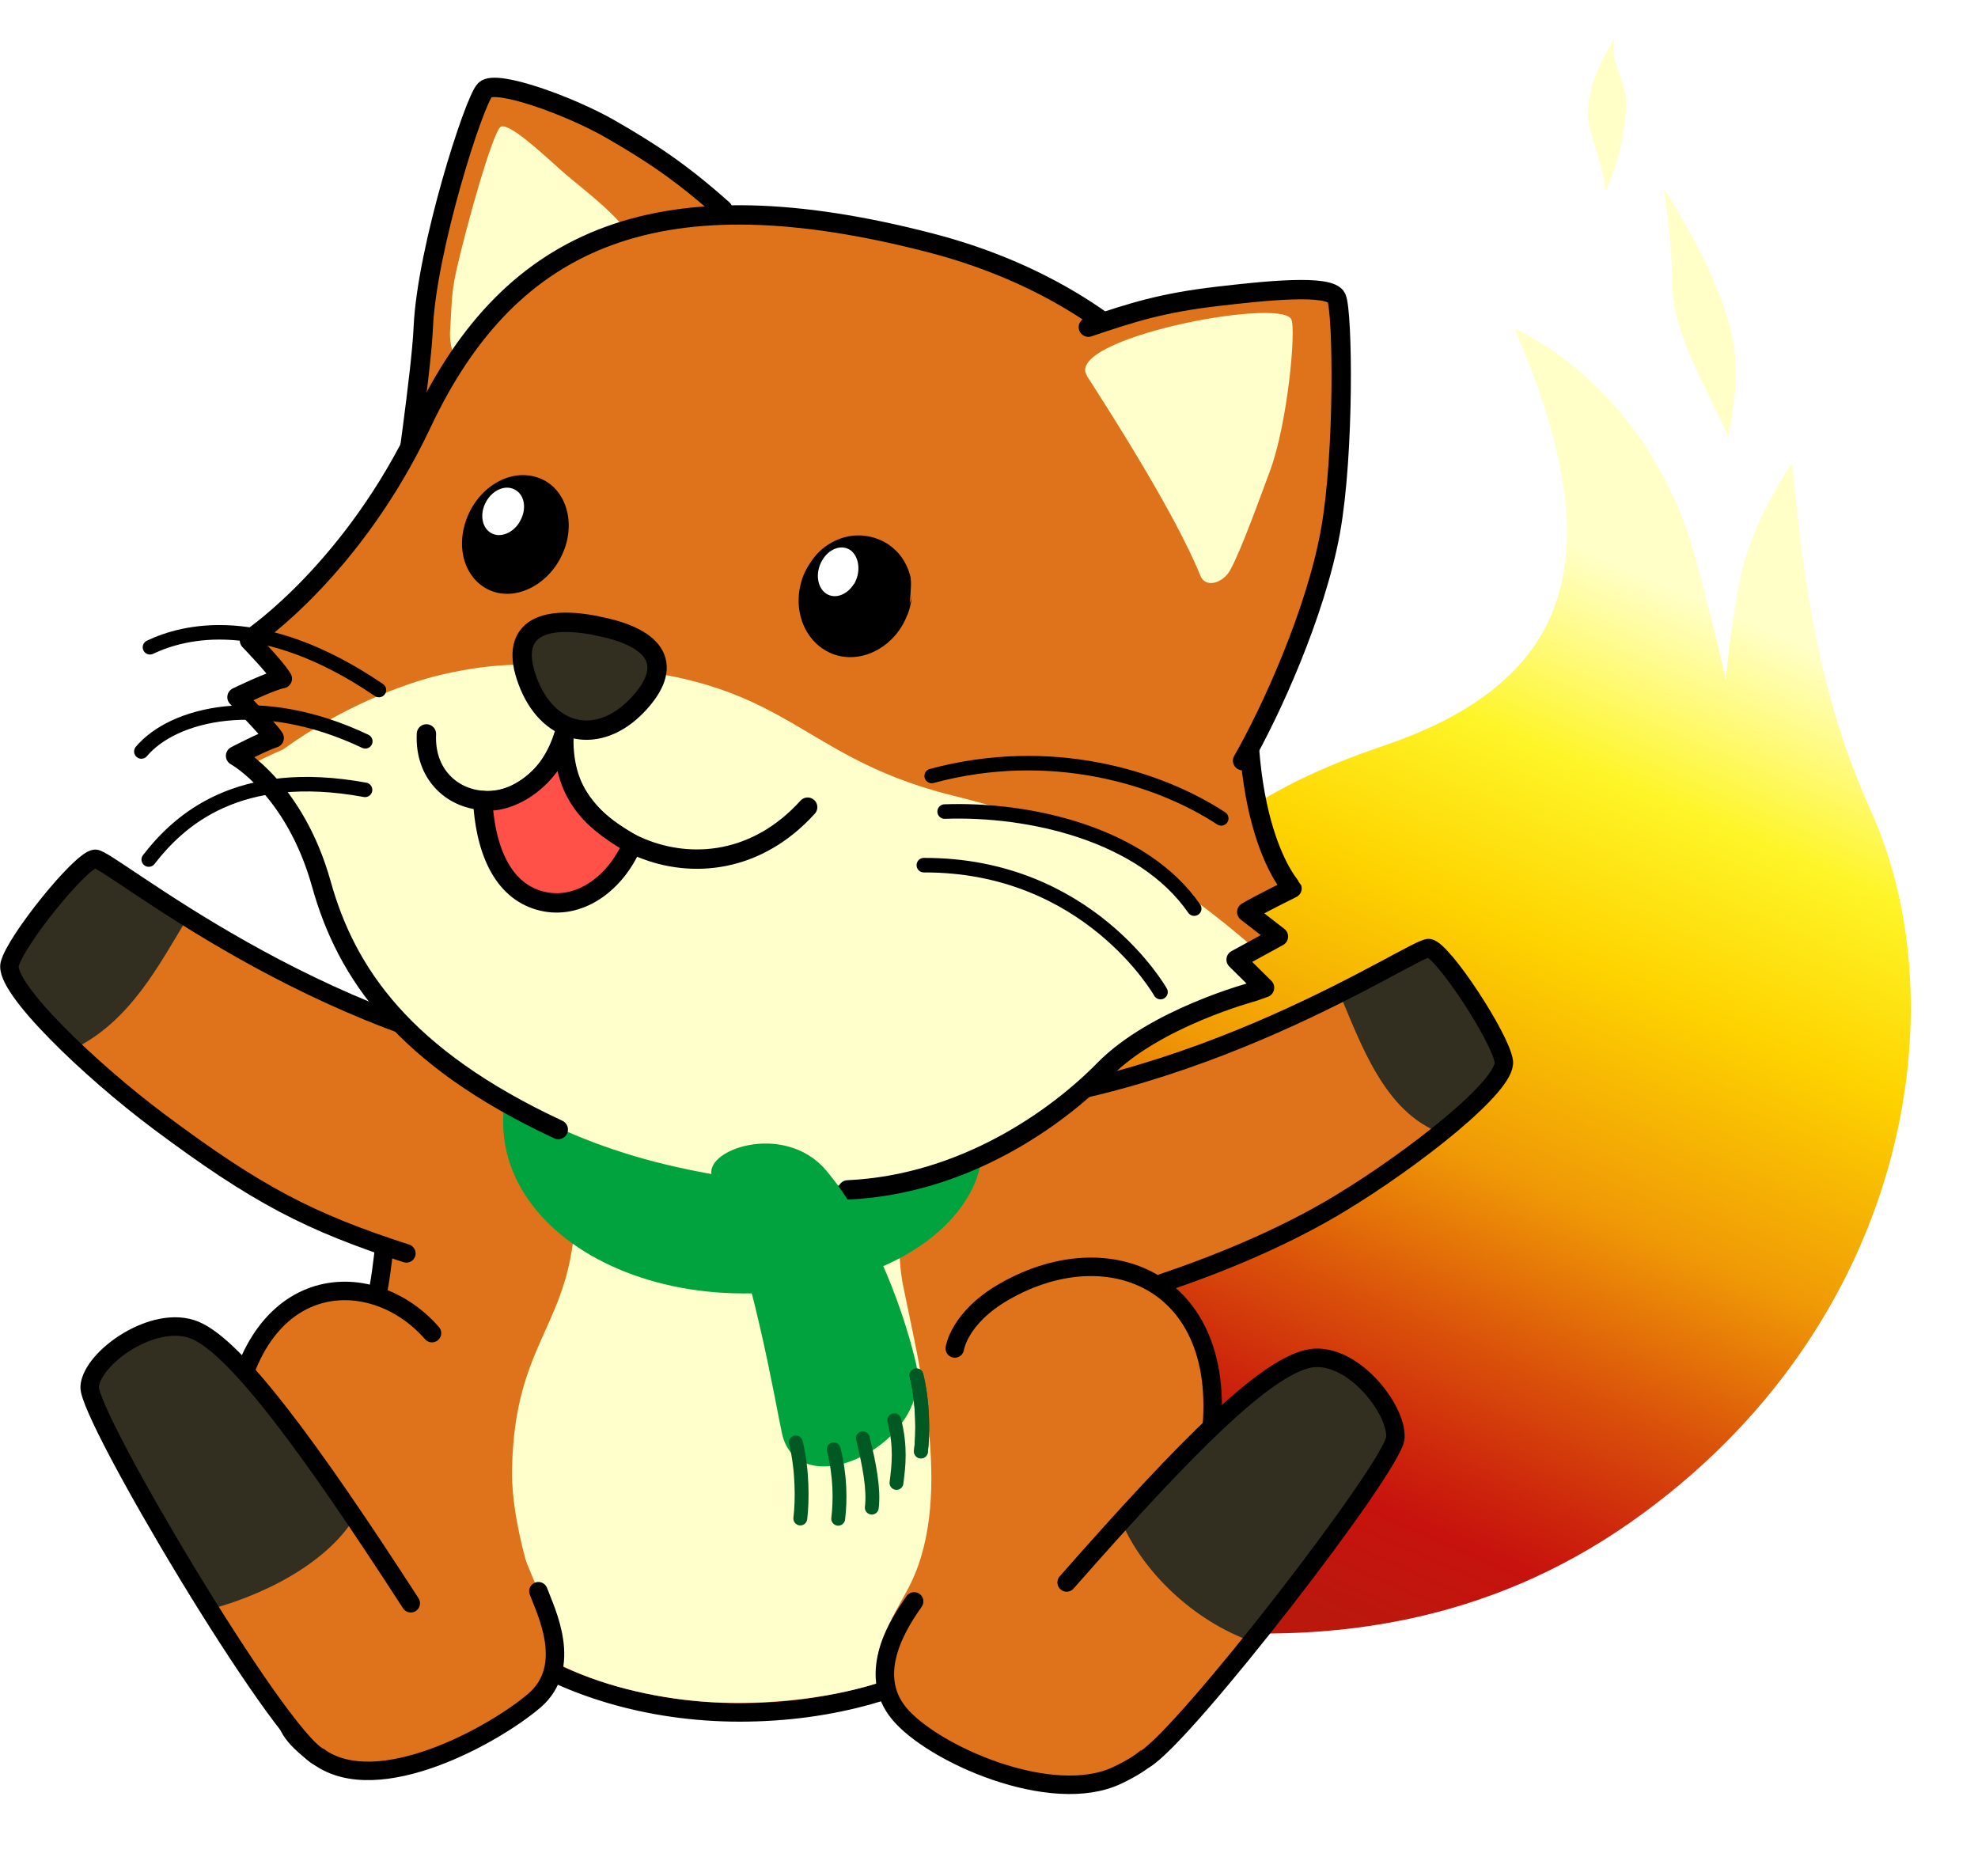 <svg xmlns="http://www.w3.org/2000/svg" width="100%" height="100%"
     viewBox="0 0 428 406" xmlns:xlink="http://www.w3.org/1999/xlink">
 <g class="filter gradient">
  <!-- Tail -->
  <path d="m182.8 336.4c36.34 9.29 107.6 36.72 170-7 60.49-42.42 71.16-111.8 52-154-11.53-25.41-14.73-51.16-17.02-75.19 0 0-6.6 9.14-10.4 21.34-2.9 11.96-3.94 25.57-3.94 25.57s-1.33-6.66-6.43-25.79c-10.17-38.16-39.29-50.21-39.29-50.21 20.82 48.03 13.85 76.01-28.54 90.31-53.63 18.06-65.27 49.38-57.44 93.73 6.34 35.92 1.44 46.6-13.94 62.23-15.6 15.8-45.2 19.1-45.2 19.1z"
        class="flame" id="shippo"/>
  <path d="m374 94.47c2.12-11.93 2.64-18.61-1.8-30.26-4.44-11.63-12.22-23.52-12.22-23.52s1.76 10.43 1.91 21.13c0.1 10.72 8.1 23.42 12.1 32.65z"
        class="flame" id="flame1"/>
  <path d="m349.2 8.44c-2.89 4.94-4.94 9.24-5.58 14.45-0.65 5.24 3.18 11 3.74 18.66 3.26-7.94 3.44-9.43 4.37-16.89 0.9-7.45-3.4-9.51-2.5-16.22z"
        class="flame" id="flame2"/>
  <path d="m84.12 241.1c0 10.7 0.77 30.14-4.59 48.01-4.19 14.02 7.94 24.47 7.94 30.04 0 29.06 33.14 51.45 72.61 51.45 39.48 0 73.05-20.79 73.05-53.48 0-5.56 12.49-14.08 7.93-28-5.73-17.5-0.96-37.6-0.96-48.3 0-33.88-33.88-61.17-79.8-61.17-45.9 0-76.18 27.6-76.18 61.5z"
        fill="#DF731B" class="fur"/>
  <path stroke-linejoin="round"
        d="m83.94 239.4c0 10.7 0.95 31.76-4.41 49.63-4.19 14.02 7.94 24.47 7.94 30.04 0 29.06 33.14 51.45 72.61 51.45 39.48 0 73.05-20.79 73.05-53.48 0-5.56 12.49-14.08 7.93-28-5.73-17.5-1.79-37.6-1.79-48.3 0-33.88-33.05-61.17-78.97-61.17-45.9 0.2-76.36 26.2-76.36 60z"
        stroke="#000" stroke-linecap="round" stroke-width="4" fill="none"/>
  <path d="m203.5 239.8c54.58-1.86 102.7-35.08 105.7-34.66 3.02 0.44 15.45 19.36 16.19 24.51 0.74 5.16-19.46 21.07-35.46 30.75-22.64 13.7-52.36 22.27-73.84 26.97"
        fill="#DF731B" class="fur"/>
  <path d="m289.6 214.6c17.98-8.53 11.44-6.39 18.92-8.32 7.96 3.72 13.73 16.39 16.55 25.04-0.27 3.42-5.42 6.84-13.06 13.92-12.5-4.4-17.7-19.8-22.3-30.6z"
        fill="#332F20" class="foot"/>
  <path stroke-linejoin="round"
        d="m203.5 239.8c54.58-1.86 102.7-35.08 105.7-34.66 3.02 0.44 15.45 19.36 16.19 24.51 0.74 5.16-19.46 21.07-35.46 30.75-22.64 13.7-52.36 22.27-73.84 26.97"
        stroke="#000" stroke-linecap="round" stroke-width="4" fill="none"/>
  <path d="m122.4 230.6c-54.14-7.17-98.78-44.91-101.8-44.78-3.04 0.14-17.26 17.76-18.5 22.81-1.24 5.06 17.32 22.87 32.3 34.06 21.2 15.84 32.61 21.75 53.53 28.51"
        fill="#DF731B" class="fur"/>
  <path d="m40.62 198.6c-6.28-4.72-13.53-9.54-20.65-12.54-8.31 5.86-16.93 16.62-17.34 22.89-0.23 3.42 2.42 6.43 12.88 18.2 12.65-5.9 18.99-18.6 25.11-28.6z"
        fill="#332F20" class="foot"/>
  <path stroke-linejoin="round"
        d="m122.4 230.6c-54.14-7.17-98.78-44.91-101.8-44.78-3.04 0.14-17.26 17.76-18.5 22.81-1.24 5.06 17.32 22.87 32.3 34.06 21.2 15.84 32.61 21.75 53.53 28.51"
        stroke="#000" stroke-linecap="round" stroke-width="4" fill="none"/>
  <path d="m204.8 237.9c16.9-12.99-5.81-37.24-43.03-39.68-4.33-0.28-17.08-0.28-21.41 0-37.23 2.44-49.45 21-32.56 34 15.06 11.57 16.97 19.18 16.67 30.18-0.67 24.5-13.17 27.5-13.67 55.5-0.25 13.91 6.72 32.49 11.18 42.71 9.72 4.68 21.69 7.1 31.89 7.69 10.68 0.61 24.23-0.47 35.8-4.03 0.13-6.92-0.29-7.84 6.46-19.87 10.67-19 2.83-48.5-0.67-66-2.5-12.3 0.3-31.5 9.3-40.5z"
        fill="#ffc" class="skin"/>
  <path stroke-linejoin="round"
        d="m116.5 344.3c1.58 4.27 7.71 16.33-0.9 23.69-8.62 7.36-33.75 21.36-46.6 12.14-12.92-9.28-4.21-11.82-2.05-15.64 2.16-3.84-20.15-19.68-17.06-53.1 3.41-36.88 30.39-38.09 43.58-22.94"
        stroke="#000" stroke-linecap="round" stroke-width="4" fill="#DF731B" class="fur"/>
  <path d="m88.88 346.9c-22.09-34.18-37.8-55.32-46.64-59.05-8.84-3.72-22.43 5.94-22.84 12.2-0.42 6.26 40.64 75.45 49.58 80.08"
        fill="#DF731B" class="fur"/>
  <path d="m76.68 328.4c-15.76-23.29-27.33-37.56-34.44-40.56-8.84-3.72-22.43 5.94-22.84 12.2-0.23 3.42 10.81 27.88 24.02 48.69 13.03-3.1 27.14-10.3 33.26-20.3z"
        fill="#332F20" class="foot"/>
  <path stroke-linejoin="round"
        d="m88.88 346.9c-22.09-34.18-37.8-55.32-46.64-59.05-8.84-3.72-22.43 5.94-22.84 12.2-0.42 6.26 40.64 75.45 49.58 80.08"
        stroke="#000" stroke-linecap="round" stroke-width="4" fill="none"/>
  <path d="m197.8 346.5c-3.07 4.38-10.48 15.42-3.3 24.18 7.18 8.77 33.01 20.24 47.28 13.44 14.35-6.85 6.76-10.37 5.31-14.51-1.44-4.16 6.57-19.35 13.76-52.13 8.47-38.63-19.42-52.04-43.75-37.88-9.61 5.59-10.5 12.17-10.5 12.17-3.2 9.1-3.6 42.6-8.9 54.7z"
        fill="#DF731B" class="fur"/>
  <path stroke-linejoin="round"
        d="m197.8 346.5c-3.07 4.38-10.48 15.42-3.3 24.18 7.18 8.77 33.01 20.24 47.28 13.44 14.35-6.85 6.76-10.37 5.31-14.51-1.44-4.16 6.57-19.35 13.76-52.13 8.47-38.63-19.42-52.04-43.75-37.88-9.61 5.59-10.5 12.17-10.5 12.17"
        stroke="#000" stroke-linecap="round" stroke-width="4" fill="none"/>
  <path d="m230.8 342.4c26.87-30.57 42.66-45.93 51.95-48.32 9.3-2.38 19.67 10.78 19.17 17.04-0.5 6.25-45.56 64.51-54.26 69.56"
        fill="#DF731B" class="fur"/>
  <path d="m242.7 329.2c19-20.72 32.54-33.14 40.01-35.07 9.3-2.38 19.67 10.78 19.17 17.04-0.27 3.42-15.81 24.66-31.12 43.97-12.6-4.5-23.5-15.1-28.1-25.9z"
        fill="#332F20" class="foot"/>
  <path stroke-linejoin="round"
        d="m230.8 342.4c26.87-30.57 42.66-45.93 51.95-48.32 9.3-2.38 19.67 10.78 19.17 17.04-0.5 6.25-45.56 64.51-54.26 69.56"
        stroke="#000" stroke-linecap="round" stroke-width="4" fill="none"/>
  <!-- Back fold of scarf -->
  <path d="m113.7 225.9c-18.89 33.21 20.76 62.08 65.6 51.89 37.33-8.48 39.53-38.44 24.23-38-24.9 0.7-79.6-31.8-89.8-13.9z"
        fill="#00A33D" class="scarf"/>
  <path stroke-linejoin="round"
        d="m156.4 45.31c-9.28-8.26-15.74-12.43-24.28-17.36-8.71-5.02-24.77-10.84-27.15-8.51-2.39 2.32-12.64 34.47-13.38 51.42-0.41 9.42-4.22 35.03-5.09 42.25"
        stroke="#000" stroke-linecap="round" stroke-width="4.191" fill="#DF731B" class="fur"/>
  <path d="m137 55.18c2.32-4.79-10.71-13.96-15.45-18.21-4.59-4.12-11.54-10.55-13.22-9.52-1.68 1.04-7.47 21.6-9.61 31.2-1.19 5.34-1 8.53-1.32 12.73-0.21 2.76 0.63 7.35 2.75 5.89s7.07-6.6 19.55-15.04c12.4-8.48 16.6-5.87 17.2-7.05z"
        fill="#ffc" class="skin"/>
  <path d="m94.35 86.1l-4.54 9.08c-13.56 27.25-34.87 42.45-34.99 42.57l-0.87 0.86s5.73 5.91 7.11 8.27c-2.41 0.42-9.81 4.01-9.81 4.01s6.6 6.62 8.05 8.83c-2.24 0.67-8.36 3.86-8.36 3.86 38.18 25.6 4.62 61.53 88.49 85.86l0.04 0.01c60.52 15.11 87.6-7.75 99.52-18.26 14.57-12.84 33.07-16.29 33.27-16.37l2.21-0.9s-4.4-4.35-6.07-5.99c2.33-1.27 9.16-5 9.16-5s-5.56-4.08-7.49-5.58c2.33-1.43 9.35-5.11 9.35-5.11-5.99-9.96-10.91-17.1-8.82-56.79 2.33-44.33-26.26-72.1-69.19-82.82-36.6-9.2-84.4-10.99-107 33.42z"
        fill="#DF731B" id="head" class="fur"/>
  <path d="m53.05 166.1c5.65 2.27 16.69 16.99 18.95 27.53 2.7 12.6 22.5 47.37 74.6 58.93 61.63 13.67 80.37-11.7 93.95-22.94 7.43-6.16 22.38-12.81 33.09-15.89-1.12-1.12-4.77-5.1-5.7-5.91 0.18-0.12 2.99-1.76 3.94-2.25-17.96-15.6-33.14-25.34-65.75-33.44-36.02-8.95-35.14-27.39-85.09-28.09-5.42-0.08-12.4-1.07-25.29 1.89-8.38 1.92-22.01 7.16-34.52 16.25-3.14 1.3-8.24 3.9-8.24 3.9z"
        fill="#ffc" class="chin"/>
  <path stroke-linejoin="round"
        d="m120.8 244.4c-33.58-15.63-45.89-33.91-51.25-53.08-5.81-20.8-18.58-27.78-18.58-27.78s6.13-3.19 8.36-3.86c-1.45-2.21-8.05-8.83-8.05-8.83s7.39-3.6 9.81-4.01c-1.38-2.36-7.11-8.27-7.11-8.27l0.87-0.86c0.12-0.12 21.65-14.76 36.45-46.18 19.34-41.05 52.07-54.02 110.1-38.96 45.61 11.83 73.56 45.76 69.65 81.74-4.8 44.18 8.47 57.74 8.52 57.9 0 0-7.47 3.69-9.8 5.12 1.93 1.5 6.85 5.31 6.85 5.31s-6.83 3.73-9.15 5c1.66 1.64 6.15 6.07 6.15 6.07l-2.36 0.84c-0.18 0.07-21.32 5.66-32.36 16.93-10.24 10.45-30.34 24.84-55.47 25.98"
        stroke="#000" stroke-linecap="round" stroke-width="4.191" fill="none"/>
  <path stroke-linejoin="round"
        d="m235.5 70.79c9.72-3.28 16-5.27 27.87-6.66 10.03-1.17 24.41-2.73 25.81 0.29 1.39 3.03 1.74 33.68-1.29 50.51-3.24 17.95-13.14 39.47-19.02 49.66"
        stroke="#000" stroke-linecap="round" stroke-width="4.191" fill="#DF731B" class="fur"/>
  <path d="m235.2 81.3c-5.09-8 41.47-17 44.18-12.27 1.14 1.99-0.74 22.6-4.61 32.94-2.15 5.75-6.29 17.33-8.64 21.48-1.55 2.73-5.28 3.88-6.39 1.12-5.4-13.4-19.7-35.68-24.6-43.3z"
        fill="#ffc" class="skin"/>
  <path stroke-linejoin="round"
        d="m92.27 158.8c-0.83 17.34 23.51 21.13 29.88-0.24-3.69 20.81 30.63 40.36 52.61 16.09"
        stroke="#000" stroke-linecap="round" stroke-width="4.191" fill="none"/>
  <path stroke-linejoin="round"
        d="m129 135.4c13.45 2.5 17 8.78 8.81 17.29-8.19 8.5-18.65 6.55-23.24-4.33-4.6-11 1-15.6 14.4-13z"
        stroke="#000" stroke-linecap="round" stroke-width="4.191" fill="#332F20" class="nose"/>
  <g stroke-linejoin="round" stroke="#000" stroke-linecap="round"
     stroke-width="3.144" fill="none">
   <path d="m79.04 160.4c-22.75-10.81-41.62-5.93-48.45 2.2"/>
   <path d="m78.99 170.9c-27.57-5.06-40.26 6.65-46.8 15.08"/>
   <path d="m81.99 149.3c-25.37-17.24-42.29-12.69-49.54-9.25"/>
  </g>
  <path d="m122.1 118.9c-2.3 6.25-8.3 10.31-13.81 9.48-5.8-0.88-9.54-6.93-7.96-14 1.73-7.75 8.91-13.04 15.49-11.22 6.2 1.7 8.8 9 6.3 15.7z" class="eyeball"/>
  <path d="m112.4 113c-1.49 2.42-4.21 3.45-6.16 2.32-2-1.16-2.51-4.19-1.04-6.8 1.51-2.68 4.45-3.78 6.47-2.42 2 1.3 2.3 4.4 0.7 6.9z"
        fill="#fff" class="innereye"/>
  <path d="m196.3 133.1c-2.5 6.52-9.04 10.22-14.89 8.78-5.94-1.47-9.74-7.88-8.3-14.88 1.6-7.76 8.77-12.7 15.83-10.71 7 2 10.2 9.6 7.4 16.8z" class="eyeball"/>
  <path d="m184.8 126.3c-1.48 2.45-4.15 3.39-6.03 2.14-1.91-1.27-2.39-4.37-0.99-6.98 1.45-2.71 4.31-3.81 6.31-2.37 1.9 1.5 2.2 4.8 0.7 7.3z"
        fill="#fff" class="innereye"/>
  <path stroke-linejoin="round"
        d="m122 159.2c-0.36 14.17 8.09 19.45 14.83 23.47-3.68 8.55-11.22 13.81-18.7 12.49-8.09-1.43-12.94-9.16-13.68-21.94 6.1 0.9 15.1-4.8 17.6-14.1z"
        stroke="#000" stroke-linecap="round" stroke-width="4.192" fill="#FF5147"/>
  <g stroke-linejoin="round" stroke="#000" stroke-linecap="round"
     stroke-width="3.144" fill="none">
   <path d="m199.9 187.2c35.65-0.12 51.21 27.46 51.21 27.46"/>
   <path d="m204.4 175.6c18.33-0.67 42.83 4.83 54 21"/>
   <path d="m201.6 167.9c25.63-6.91 48.94 0.2 62.65 9.18"/>
  </g>
  <!-- Front fold of scarf -->
  <path d="m154.3 254.9c8.16 16.88 13.55 49.06 14.89 55.19 3.55 16.34 33.15 2.12 28.96-15.33-3.41-14.2-10.34-30.77-19.43-41.56-9.2-10.8-27.4-4.2-24.5 1.7z"
        fill="#00A33D" class="scarf"/>
  <!-- Strings from scarf -->
  <g stroke-linejoin="round" stroke="#005922" stroke-linecap="round"
     stroke-width="3" fill="none">
   <path d="m172.2 312.1c1.45 5.81 1.45 12.59 0.97 16.46"/>
   <path d="m180.4 313.6c1.45 5.81 1.45 11.13 0.97 15.01"/>
   <path d="m186.7 311.2c1.45 5.81 2.42 11.13 1.94 15.01"/>
   <path d="m193.5 307.3c1.45 5.81 0.97 9.68 0.48 13.56"/>
   <path d="m198.3 297.6c1.45 5.81 1.45 12.59 0.97 16.46"/>
   <path d="m198.3 297.6c1.45 5.81 1.45 12.59 0.97 16.46"/>
  </g>
  <!-- Eyelids -->
  <path id="leyelid" d="M122.9,117.76c0.55-6.08,0.34-8.18-1.41-10.97c-1.62-2.59-2.91-4.34-6.54-4.89
        c-3.34-0.51-5.59,0.78-8.33,2.5c-2.33,1.47-4.19,3.84-6.44,8.64c1.81-8.09,9.3-13.61,16.16-11.71
        C122.81,103.11,125.5,110.69,122.9,117.76z"
        fill="#DF731B" class="fur"/>
  <use xlink:href="#leyelid" transform="translate(67.8 12.84) scale(1.05 1)" id="reyelid"/>
  <!-- Gradients -->
  <defs>
   <!-- Tail gradients -->
   <linearGradient id="flameGrad1" y2="125.2" gradientUnits="userSpaceOnUse"
                   x2="-2123" gradientTransform="matrix(-1 0 0 1 -1753 0)"
                   y1="343.6" x1="-2028">
    <stop stop-color="#BB180D" offset="0"/>
    <stop stop-color="#C7120D" offset=".107"/>
    <stop stop-color="#CD250C" offset=".165"/>
    <stop stop-color="#DB550A" offset=".284"/>
    <stop stop-color="#F09A06" offset=".433"/>
    <stop stop-color="#FED400" offset=".64"/>
    <stop stop-color="#FEF528" offset=".798"/>
    <stop stop-color="#FFFC94" offset=".917"/>
    <stop stop-color="#FFFFC7" offset=".978"/>
   </linearGradient>
   <linearGradient id="flameGrad2" y2="2083" gradientUnits="userSpaceOnUse"
                   x2="3372"
                   gradientTransform="matrix(-.986 .166 -.166 -.986 4045 1536)"
                   y1="2351" x1="3251">
    <stop stop-color="#B9120D" offset="0"/>
    <stop stop-color="#BB180D" offset=".078"/>
    <stop stop-color="#C0290C" offset=".182"/>
    <stop stop-color="#C8450A" offset=".301"/>
    <stop stop-color="#D36C08" offset=".431"/>
    <stop stop-color="#E29E05" offset=".571"/>
    <stop stop-color="#F4DA02" offset=".715"/>
    <stop stop-color="#FEFD00" offset=".792"/>
    <stop stop-color="#FEFD07" offset=".814"/>
    <stop stop-color="#FEFD1B" offset=".846"/>
    <stop stop-color="#FEFE3C" offset=".884"/>
    <stop stop-color="#FFFE69" offset=".927"/>
    <stop stop-color="#FFFFA3" offset=".974"/>
    <stop stop-color="#FFFFC7" offset="1"/>
   </linearGradient>
   <linearGradient id="flameGrad3" y2="585" gradientUnits="userSpaceOnUse"
                   x2="-1817"
                   gradientTransform="matrix(.992 .123 -.123 .992 2183 -264.3)"
                   y1="929.3" x1="-1973">
    <stop stop-color="#B9120D" offset="0"/>
    <stop stop-color="#BB180D" offset=".078"/>
    <stop stop-color="#C0290C" offset=".182"/>
    <stop stop-color="#C8450A" offset=".301"/>
    <stop stop-color="#D36C08" offset=".431"/>
    <stop stop-color="#E29E05" offset=".571"/>
    <stop stop-color="#F4DA02" offset=".715"/>
    <stop stop-color="#FEFD00" offset=".792"/>
    <stop stop-color="#FEFD07" offset=".814"/>
    <stop stop-color="#FEFD1B" offset=".846"/>
    <stop stop-color="#FEFE3C" offset=".884"/>
    <stop stop-color="#FFFE69" offset=".927"/>
    <stop stop-color="#FFFFA3" offset=".974"/>
    <stop stop-color="#FFFFC7" offset="1"/>
   </linearGradient>
   <style>
    .flame {
      fill: #ffd63e;
      -moz-transition: fill 1.5s;
      -webkit-transition: fill 1.5s;
      -ms-transition: fill 1.5s;
      -o-transition: fill 1.5s;
      transition: fill 1.5s;
    }
    .gradient #shippo {
      fill: url(#flameGrad1);
    }
    .gradient #flame1 {
      fill: url(#flameGrad2);
    }
    .gradient #flame2 {
      fill: url(#flameGrad3);
    }
   </style>
  </defs>
  <!-- Filters -->
  <defs>
   <!-- Red glow for tail -->
   <filter id="redglow" x="-20%" width="140%">
    <feGaussianBlur in="SourceAlpha" stdDeviation="8" result="blur">
      <animate attributeName="stdDeviation" values="3; 15; 3"
        begin="0s" dur="2s" repeatCount="indefinite"/>
    </feGaussianBlur>
    <feFlood flood-color="red" result="colour"/>
    <feComposite in="colour" in2="blur" operator="in"/>
    <feBlend in="SourceGraphic" mode="normal"/>
   </filter>
   <filter xlink:href="#redglow" id="wideredglow" x="-90%" width="280%" y="-20%"
           height="140%"/>
   <filter xlink:href="#redglow" id="vwideredglow" x="-160%" width="420%"
           y="-30%" height="160%"/>
   <!-- Blur for shadow -->
   <style>
    .filter #shippo {
      filter: url(#redglow);
    }
    .filter #flame1 {
      filter: url(#wideredglow);
    }
    .filter #flame2 {
      filter: url(#vwideredglow);
    }
   </style>
  </defs>
 </g>
</svg>
